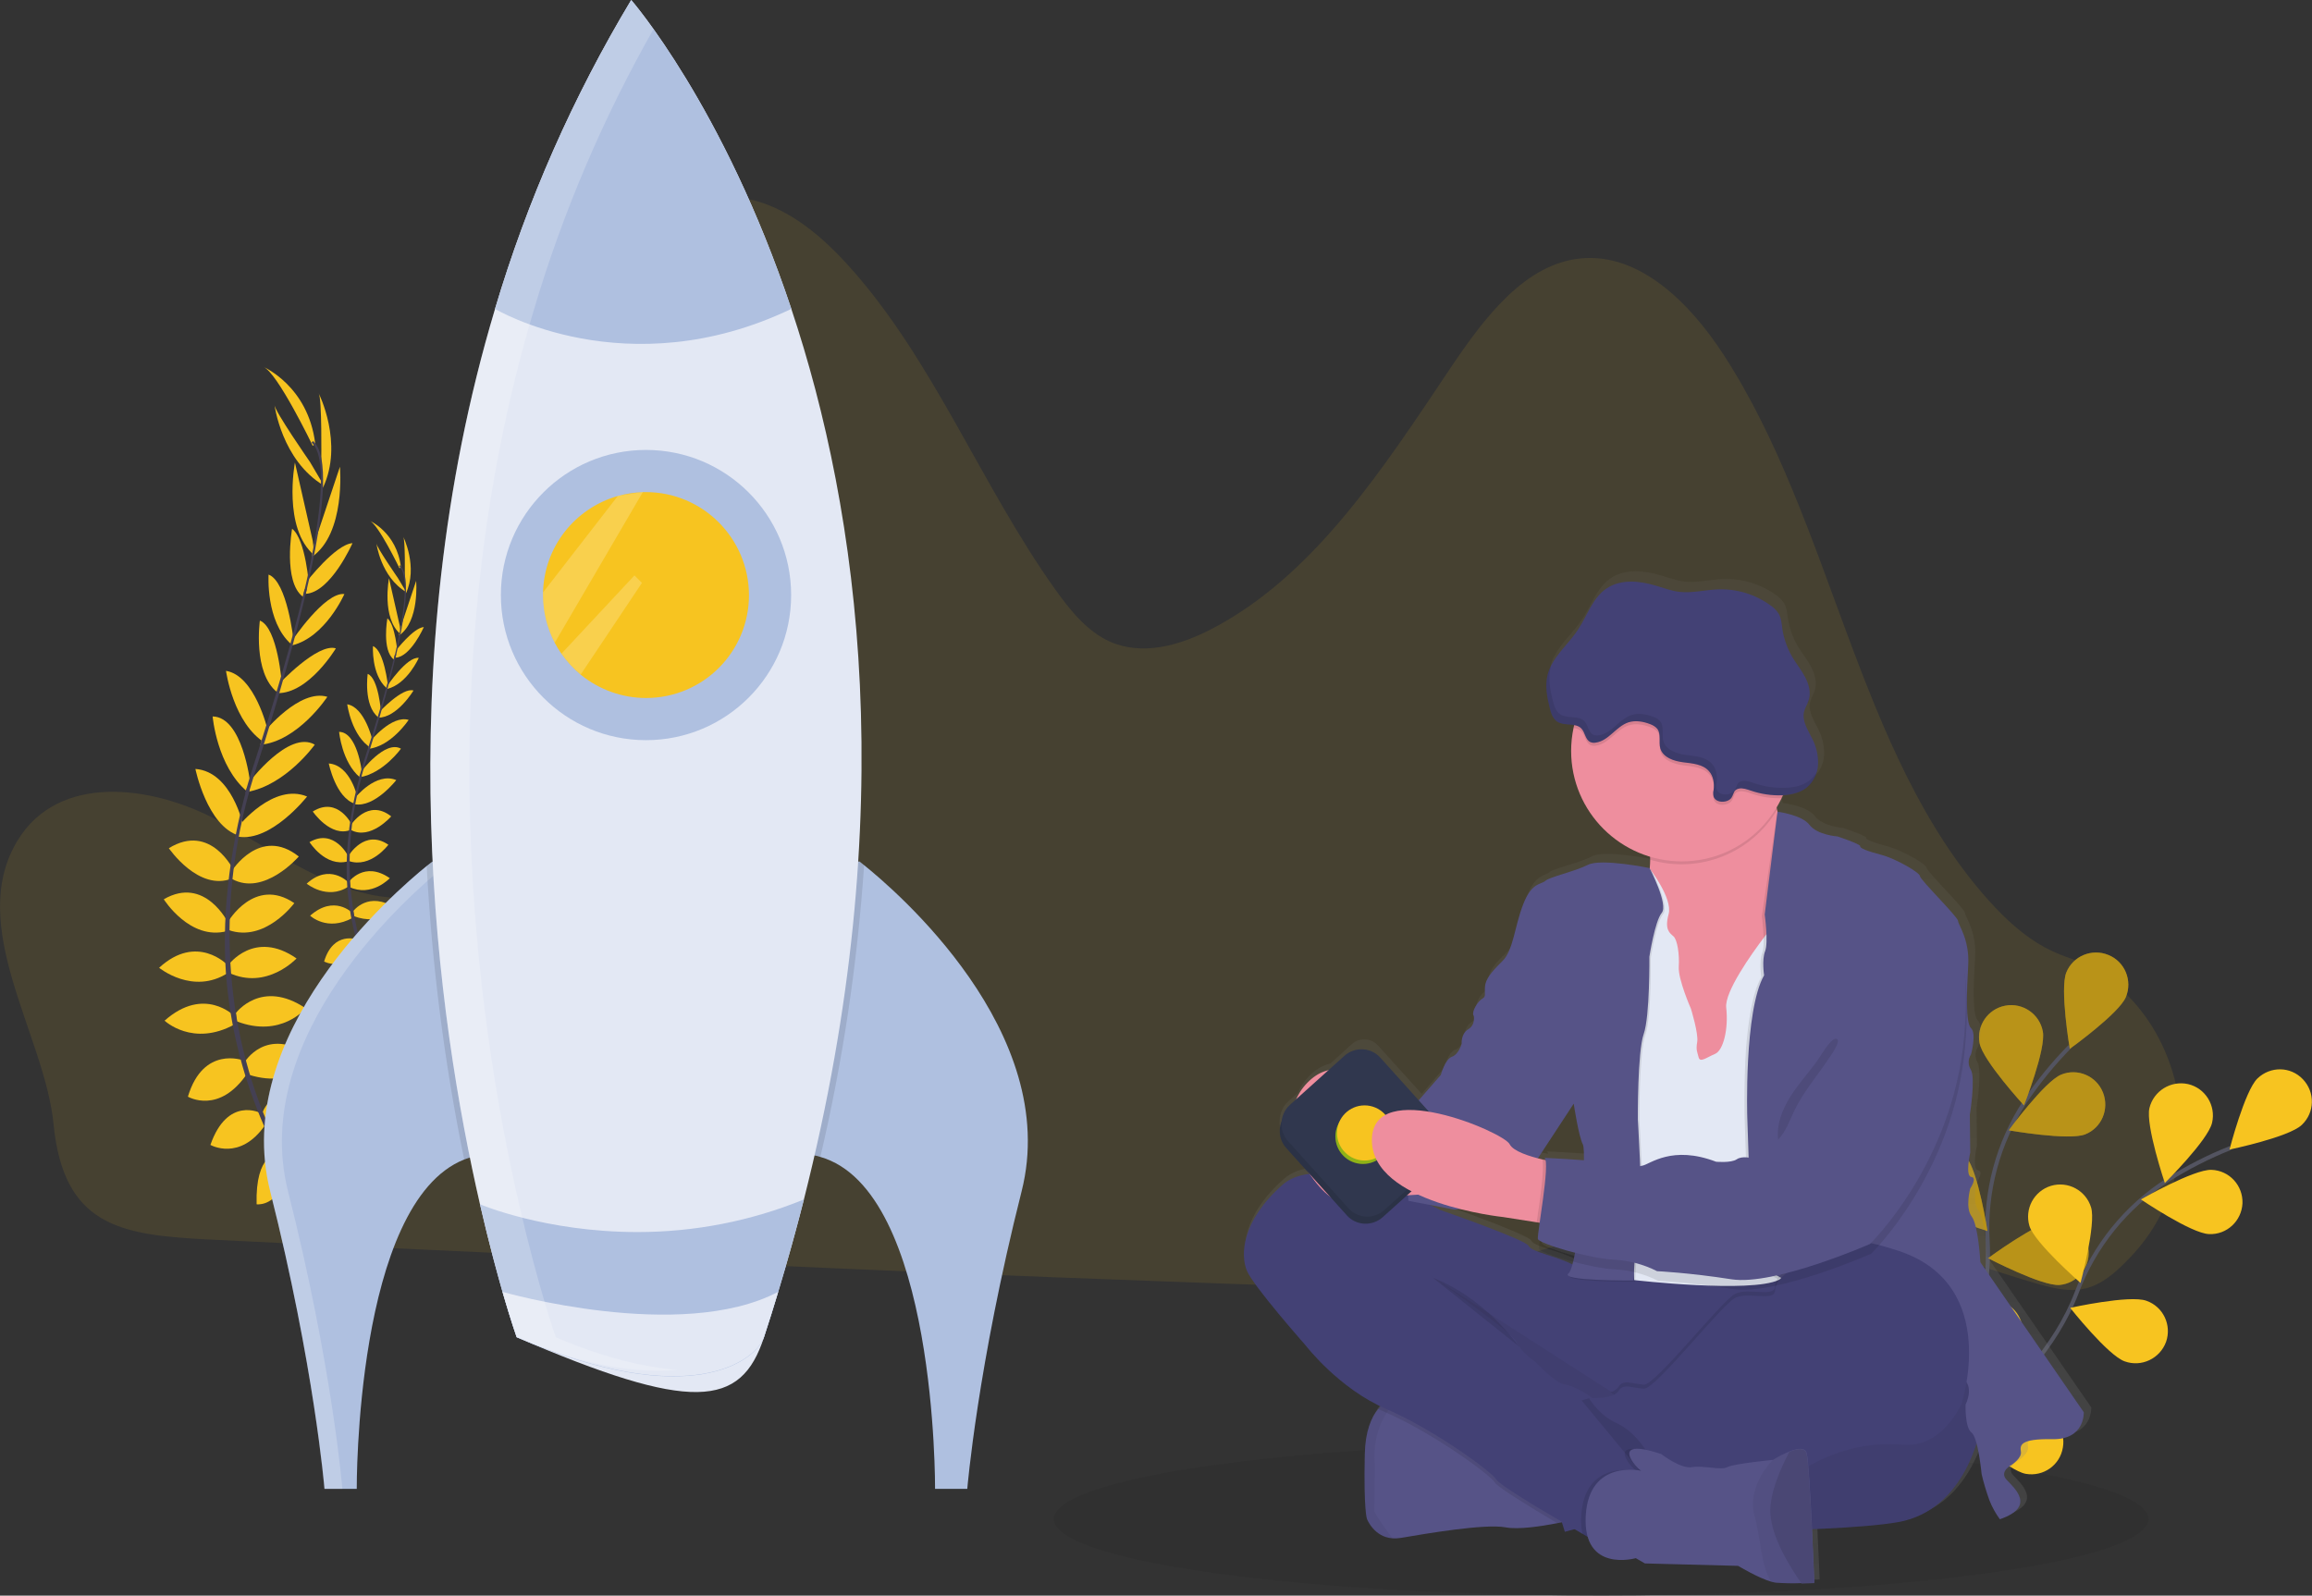 <?xml version="1.0" encoding="utf-8"?>
<!-- Generator: Adobe Illustrator 26.5.0, SVG Export Plug-In . SVG Version: 6.00 Build 0)  -->
<svg version="1.1" id="b759170a-51c3-4e2f-999d-77dec9fd6d11"
	 xmlns="http://www.w3.org/2000/svg" xmlns:xlink="http://www.w3.org/1999/xlink" x="0px" y="0px" viewBox="0 0 1140.6 787.3"
	 style="enable-background:new 0 0 1140.6 787.3;" xml:space="preserve">
<rect x="0" y="0" width="1140.6" height="787.3" fill="#333333" stroke="none"/>
<style type="text/css">
	.st0{opacity:0.1;fill:#F7C420;enable-background:new    ;}
	.st1{fill:#303030;}
	.st2{fill:#F7C420;}
	.st3{fill:#444053;}
	.st4{fill:#AFC0E0;}
	.st5{opacity:0.2;fill:#FFFFFF;enable-background:new    ;}
	.st6{opacity:0.1;enable-background:new    ;}
	.st7{fill:#E3E8F4;}
	.st8{fill:none;stroke:#535461;stroke-width:2;stroke-miterlimit:10;}
	.st9{opacity:0.25;enable-background:new    ;}
	.st10{fill:url(#SVGID_1_);}
	.st11{fill:#434175;}
	.st12{opacity:5.000000e-02;enable-background:new    ;}
	.st13{fill:#565387;}
	.st14{fill:#EE8E9E;}
	.st15{fill:#30374E;}
	.st16{fill:#9FC519;}
	.st17{opacity:0.1;}
</style>
<path class="st0" d="M8.8,414.5c20.2-32.9,65.7-27.2,98.1-10s64.6,42.9,100.2,37.9c30-4.2,54.6-30.3,67.9-60.5s17.2-64.2,20.9-97.5
	c4.7-41.9,9.4-83.8,14.1-125.7c1.7-15.3,3.8-31.5,12.4-43.6c11.4-16,32.3-20.9,50.1-16.1s33.1,17.7,46.1,32.1
	c41.7,46.1,65.4,108.4,101.9,159.6c7.4,10.4,15.8,20.8,26.9,25.8c16,7.2,34.4,2.1,50-6c51-26.3,85.3-79.9,118.9-130
	c16.4-24.3,36.3-50.4,63.6-53c28.7-2.8,53.6,21.6,70.4,47.5c54.1,83.2,65.7,196.9,131,269.5c8.1,9,17.1,17.3,27.4,22.9
	c3.4,1.8,6.9,3.4,10.6,4.7c57,19.7,76,98.9,33.8,145.9c-0.9,1-1.8,2-2.8,3c-6.3,6.6-13.3,12.9-21.8,14.8c-7.9,1.8-16-0.3-23.8-2.5
	c-49.9-14.5-99.1-36.8-150.7-35.7c-50.2,1-97.7,24.2-147.3,32.5c-33.3,5.6-67.3,4.5-101,3.3c-112.3-4-224.6-8.7-336.9-14.1
	c-55.7-2.6-111.5-5-167.2-7.8c-42.9-2.2-70.3-7.1-75.2-57C22.1,510.7-17.1,456.7,8.8,414.5z"/>
<ellipse class="st1" cx="789.9" cy="749.5" rx="270" ry="37.7"/>
<path class="st2" d="M148.7,586.8c0,0,13.2-3,21.9,5.9c0,0-5.6,5-18.6-0.5L148.7,586.8z"/>
<path class="st2" d="M147.3,586.6c0,0-7.8,11.1-2.9,22.5c0,0,6.8-3.2,6.6-17.5L147.3,586.6z"/>
<path class="st2" d="M138.5,569.9c0,0,4.7-10.2,27,2.1c0,0-2.4,6.8-11.9,6.9S141.3,574.9,138.5,569.9z"/>
<path class="st2" d="M137.1,569.3c0,0-11.2-0.5-10.5,24.9c0,0,7.1,1,11.6-7.4S140.2,574.2,137.1,569.3z"/>
<path class="st2" d="M129.3,549.5c0,0,5-17.7,28.5-6.9c0,0-4.1,16.2-25.8,12.6L129.3,549.5z"/>
<path class="st2" d="M120.6,524.2c0,0,10.6-18.2,32.5-3.4c0,0-6.2,16.9-30.3,9.5L120.6,524.2z"/>
<path class="st2" d="M116.4,499.8c0,0,12.6-17,34.4-2.3c0,0-12.1,14.9-34.1,6.4L116.4,499.8z"/>
<path class="st2" d="M112.7,476.1c0,0,12.8-17.7,33.6-3.2c0,0-14.7,15.8-33.3,7.1L112.7,476.1z"/>
<path class="st2" d="M112.5,454.8c0,0,13.1-22.5,32.7-9.2c0,0-14.4,19.6-32.4,13.3L112.5,454.8z"/>
<path class="st2" d="M114.3,429.8c0,0,14-22.4,33.1-7.2c0,0-17.1,19.8-32.9,11.1L114.3,429.8z"/>
<path class="st2" d="M117.9,407.4c0,0,17-21.3,33.6-14.4c0,0-17.7,22.6-34,19.8L117.9,407.4z"/>
<path class="st2" d="M122.9,386c0,0,19.5-26,32.4-18.6c0,0-14.3,20.1-33.6,23.4L122.9,386z"/>
<path class="st2" d="M130.5,361c0,0,17.2-21.3,31-17.2c0,0-14.4,21.9-33.1,23.7L130.5,361z"/>
<path class="st2" d="M137.4,337.7c0,0,19.2-20.6,28.3-17.8c0,0-13.4,22.4-28.9,22.1L137.4,337.7z"/>
<path class="st2" d="M144.1,316.1c0,0,16.1-24.1,25.8-23c0,0-9.3,21.2-25.7,25.3L144.1,316.1z"/>
<path class="st2" d="M151.1,287.2c0,0,14.4-18.7,22.8-19.2c0,0-10.7,24.3-23.1,25L151.1,287.2z"/>
<path class="st2" d="M155.1,268l12.6-37.7c0,0,3,33.1-14,44.6L155.1,268z"/>
<path class="st2" d="M158.5,227.2c0,0,0.4-30.8-1.3-33.2c0,0,12.5,24.7,2.1,46.7L158.5,227.2z"/>
<path class="st2" d="M128.6,549.2c0,0-16.3-8.6-24.8,15.7c0,0,14.5,8.3,27-9.8L128.6,549.2z"/>
<path class="st2" d="M120,523.2c0,0-19.7-7.5-27.3,17.9c0,0,15.5,9.2,29.5-11.8L120,523.2z"/>
<path class="st2" d="M115.6,501.3c0,0-14.8-15.1-34.4,2.3c0,0,13.9,13.2,34.6,1.8L115.6,501.3z"/>
<path class="st2" d="M112.2,476.1c0,0-15-15.8-33.7,1.4c0,0,16.7,13.7,34,2.5L112.2,476.1z"/>
<path class="st2" d="M112.6,455.4c0,0-11.4-23.5-31.8-11.7c0,0,12.9,20.6,31.2,15.7L112.6,455.4z"/>
<path class="st2" d="M115.4,429.6c0,0-11.3-23.9-32.1-11.1c0,0,14.7,21.6,31.3,14.9L115.4,429.6z"/>
<path class="st2" d="M120,407.3c0,0-5.6-26.6-23.6-27.9c0,0,5.7,28.1,21.5,32.9L120,407.3z"/>
<path class="st2" d="M123.4,386c0,0-3.7-32.3-18.5-32.5c0,0,2.1,24.6,17.1,37.1L123.4,386z"/>
<path class="st2" d="M132,360c0,0-6.2-26.7-20.5-29c0,0,3.5,26,19.5,35.7L132,360z"/>
<path class="st2" d="M139.1,337.8c0,0-2-28.1-10.9-31.6c0,0-3.6,25.8,8.6,35.4L139.1,337.8z"/>
<path class="st2" d="M144.8,315.8c0,0-3.1-28.9-12.3-32.3c0,0-1.5,23.1,11.1,34.3L144.8,315.8z"/>
<path class="st2" d="M152.5,289.5c0,0-1.6-23.5-8.4-28.6c0,0-4.6,26.2,5.4,33.6L152.5,289.5z"/>
<path class="st2" d="M154.3,266.9l-8.8-38.7c0,0-6.2,32.6,9.6,45.8L154.3,266.9z"/>
<path class="st2" d="M152.9,227.9c0,0-17.6-25.3-17.5-28.2c0,0,3.5,27.5,24.4,39.9L152.9,227.9z"/>
<path class="st2" d="M154.3,220c0,0-17.5-36.4-24.4-39c0,0,22.1,9.4,25.6,37.8L154.3,220z"/>
<path class="st3" d="M150.8,293.2l-1-0.2c9.9-42,11.2-68.5,3.9-74.6l0.7-0.8C162.1,224.1,160.9,250.2,150.8,293.2z"/>
<path class="st3" d="M122.5,391.9l-1.6-0.4c1.1-3.9,2.3-7.8,3.5-11.7c11-33.7,20.1-65,25.8-88.9l1.3-0.8
	c-5.6,24-14.5,56.4-25.5,90.2C124.8,384.2,123.6,388.1,122.5,391.9z"/>
<path class="st3" d="M169.6,616.3c-0.2-0.2-22.2-21.9-39.1-60.2c-9.9-22.5-16.2-46.3-18.6-70.8c-3-30.5,1.1-65.1,10-96.9l1.3,1.3
	c-20,71.3-6.2,130.3,9.2,165.4c16.7,38,38.5,59.5,38.7,59.7L169.6,616.3z"/>
<path class="st2" d="M193.8,502.1c0,0,8-1.8,13.2,3.5c0,0-3.4,3-11.3-0.3L193.8,502.1z"/>
<path class="st2" d="M192.9,502c0,0-4.7,6.7-1.7,13.6c0,0,4.1-2,4-10.6L192.9,502z"/>
<path class="st2" d="M187.6,491.9c0,0,2.8-6.1,16.3,1.3c0,0-1.4,4.1-7.2,4.2S189.3,494.9,187.6,491.9z"/>
<path class="st2" d="M186.8,491.5c0,0-6.8-0.3-6.4,15.1c0,0,4.3,0.6,7-4.5S188.6,494.5,186.8,491.5z"/>
<path class="st2" d="M182,479.6c0,0,3.1-10.7,17.2-4.2c0,0-2.5,9.8-15.6,7.6L182,479.6z"/>
<path class="st2" d="M176.8,464.3c0,0,6.4-11,19.6-2.1c0,0-3.8,10.2-18.3,5.8L176.8,464.3z"/>
<path class="st2" d="M174.3,449.5c0,0,7.6-10.2,20.8-1.4c0,0-7.3,9-20.6,3.9L174.3,449.5z"/>
<path class="st2" d="M172,435.2c0,0,7.7-10.7,20.3-1.9c0,0-8.9,9.6-20.1,4.3L172,435.2z"/>
<path class="st2" d="M171.9,422.3c0,0,8-13.6,19.7-5.5c0,0-8.7,11.8-19.6,8L171.9,422.3z"/>
<path class="st2" d="M173,407.2c0,0,8.5-13.5,20-4.4c0,0-10.3,11.9-19.9,6.7L173,407.2z"/>
<path class="st2" d="M175.2,393.6c0,0,10.3-12.9,20.3-8.7c0,0-10.7,13.7-20.5,11.9L175.2,393.6z"/>
<path class="st2" d="M178.2,380.7c0,0,11.8-15.7,19.6-11.3c0,0-8.6,12.1-20.3,14.1L178.2,380.7z"/>
<path class="st2" d="M182.8,365.6c0,0,10.4-12.9,18.8-10.4c0,0-8.7,13.2-20,14.3L182.8,365.6z"/>
<path class="st2" d="M186.9,351.5c0,0,11.6-12.5,17.1-10.8c0,0-8.1,13.5-17.5,13.4L186.9,351.5z"/>
<path class="st2" d="M191,338.5c0,0,9.7-14.6,15.6-13.9c0,0-5.6,12.8-15.5,15.3L191,338.5z"/>
<path class="st2" d="M195.3,321c0,0,8.7-11.3,13.8-11.6c0,0-6.5,14.7-13.9,15.1L195.3,321z"/>
<path class="st2" d="M197.7,309.4l7.6-22.8c0,0,1.8,20-8.5,27L197.7,309.4z"/>
<path class="st2" d="M199.7,284.7c0,0,0.3-18.6-0.8-20c0,0,7.5,15,1.3,28.2L199.7,284.7z"/>
<path class="st2" d="M181.7,479.4c0,0-9.8-5.2-15,9.5c0,0,8.8,5,16.3-5.9L181.7,479.4z"/>
<path class="st2" d="M176.4,463.6c0,0-11.9-4.5-16.5,10.8c0,0,9.4,5.5,17.8-7.1L176.4,463.6z"/>
<path class="st2" d="M173.8,450.4c0,0-8.9-9.1-20.8,1.4c0,0,8.4,8,20.9,1.1L173.8,450.4z"/>
<path class="st2" d="M171.7,435.2c0,0-9.1-9.5-20.4,0.8c0,0,10.1,8.3,20.5,1.5L171.7,435.2z"/>
<path class="st2" d="M171.9,422.6c0,0-6.9-14.2-19.2-7.1c0,0,7.8,12.5,18.9,9.5L171.9,422.6z"/>
<path class="st2" d="M173.7,407.1c0,0-6.9-14.5-19.4-6.7c0,0,8.9,13.1,18.9,9L173.7,407.1z"/>
<path class="st2" d="M176.4,393.6c0,0-3.4-16.1-14.2-16.9c0,0,3.4,17,13,19.9L176.4,393.6z"/>
<path class="st2" d="M178.5,380.7c0,0-2.2-19.5-11.2-19.6c0,0,1.3,14.9,10.3,22.5L178.5,380.7z"/>
<path class="st2" d="M183.7,365c0,0-3.8-16.1-12.4-17.5c0,0,2.1,15.7,11.8,21.6L183.7,365z"/>
<path class="st2" d="M188,351.6c0,0-1.2-17-6.6-19.1c0,0-2.2,15.6,5.2,21.4L188,351.6z"/>
<path class="st2" d="M191.4,338.3c0,0-1.9-17.4-7.4-19.5c0,0-0.9,14,6.7,20.7L191.4,338.3z"/>
<path class="st2" d="M196.1,322.4c0,0-1-14.2-5-17.3c0,0-2.8,15.8,3.2,20.3L196.1,322.4z"/>
<path class="st2" d="M197.2,308.7l-5.3-23.4c0,0-3.8,19.7,5.8,27.7L197.2,308.7z"/>
<path class="st2" d="M196.3,285.2c0,0-10.6-15.3-10.6-17.1c0,0,2.1,16.6,14.8,24.1L196.3,285.2z"/>
<path class="st2" d="M197.1,280.4c0,0-10.6-22-14.8-23.5c0,0,13.4,5.7,15.5,22.9L197.1,280.4z"/>
<path class="st3" d="M195.1,324.6l-0.6-0.1c6-25.4,6.8-41.4,2.4-45.1l0.4-0.5C201.9,282.8,201.2,298.6,195.1,324.6z"/>
<path class="st3" d="M178,384.3L177,384c0.7-2.3,1.4-4.7,2.1-7c6.6-20.4,12.2-39.3,15.6-53.8l0.8-0.5c-3.4,14.5-8.8,34.1-15.4,54.5
	C179.3,379.6,178.6,382,178,384.3z"/>
<path class="st3" d="M206.4,520c-0.1-0.1-13.4-13.2-23.6-36.4c-6-13.6-9.8-28-11.2-42.8c-1.8-18.5,0.7-39.4,6.1-58.6l0.8,0.8
	c-12.1,43.1-3.7,78.8,5.6,100c10.1,23,23.3,35.9,23.4,36.1L206.4,520z"/>
<path class="st4" d="M236.5,570c-2.6,0.5-5.1,1.2-7.5,2.1c-53.9,21.5-53,162.5-53,162.5h-15.9c0,0-5-60.5-26.8-146.8
	c-19.6-77.7,60.9-147.3,77.2-160.5c1.8-1.5,2.9-2.2,2.9-2.2C294.5,454.9,236.5,570,236.5,570z"/>
<path class="st5" d="M219.3,427.5c-1.9-0.9-3.8-1.7-5.9-2.4c0,0-1,0.8-2.9,2.2c-16.4,13.2-96.9,82.8-77.2,160.5
	c21.8,86.3,26.7,146.8,26.7,146.8h8.9c0,0-4.9-60.5-26.8-146.8C122.7,510.5,202.4,441.1,219.3,427.5z"/>
<path class="st4" d="M504,587.8c-21.8,86.3-26.8,146.8-26.8,146.8h-15.9c0,0,1-147.4-56.7-163.8c-1.3-0.4-2.5-0.7-3.8-0.9
	c0,0-58-115.1,23.1-144.9c0,0,0.8,0.6,2.3,1.8C441.3,438.9,523.9,509.2,504,587.8z"/>
<path class="st6" d="M236.5,570c-2.6,0.5-5.1,1.2-7.5,2.1c-9.8-47.7-15.9-96.1-18.5-144.8c1.8-1.5,2.9-2.2,2.9-2.2
	C294.5,454.9,236.5,570,236.5,570z"/>
<path class="st6" d="M426.3,426.9c-3.3,48.5-10.5,96.7-21.6,144c-1.3-0.4-2.5-0.7-3.8-0.9c0,0-58-115.1,23.1-144.9
	C424,425.1,424.8,425.7,426.3,426.9z"/>
<path class="st7" d="M396.6,591.8c-5.6,22.1-12.2,44.8-19.7,68c-11.3,34.9-35.7,37.2-122,0c0,0-8.6-24.3-18.1-65.6
	c-20.9-90.8-45.9-263.9,7.4-441.7C260.1,99,282.7,47.8,311.4,0c0,0,45.6,52.3,79,152.4S445.1,400.5,396.6,591.8z"/>
<circle class="st4" cx="318.7" cy="293.6" r="71.6"/>
<path class="st2" d="M369.5,293.6c0,28.1-22.7,50.8-50.8,50.8c-11.7,0-23.1-4.1-32.2-11.5c-3.6-3-6.8-6.5-9.5-10.3
	c-1.2-1.7-2.3-3.5-3.3-5.4c-3.8-7.3-5.8-15.4-5.8-23.6c0-0.4,0-0.8,0-1.2c0.5-22.3,15.5-41.6,37-47.7c4-1.1,8.1-1.7,12.2-1.9h1.5
	C346.7,242.8,369.4,265.6,369.5,293.6C369.5,293.6,369.5,293.6,369.5,293.6z"/>
<path class="st4" d="M390.4,152.4c-81.3,38.9-146.2,0-146.2,0C260.1,99,282.7,47.8,311.4,0C311.4,0,357,52.3,390.4,152.4z"/>
<path class="st4" d="M396.6,591.8c-3.8,15-8,30.2-12.7,45.7c-2.2,7.4-4.5,14.8-7,22.3c-3.7,11.2-35.7,37.2-122,0c0,0-2.8-7.9-7-22.3
	c-3.1-10.9-7-25.5-11.1-43.3c0,0,32.1,13.7,77.7,13.7C342.6,607.9,370.5,602.5,396.6,591.8z"/>
<path class="st7" d="M383.9,637.4c-2.2,7.4-4.5,14.8-7,22.3c-3.7,11.2-35.7,37.2-122,0c0,0-2.8-7.9-7-22.3
	C247.9,637.4,335.8,662.7,383.9,637.4z"/>
<path class="st5" d="M304.9,244.6l-0.1,0.1l-36.9,47.6c0,0.4,0,0.8,0,1.2c0,8.2,2,16.3,5.8,23.6l43.5-74.4L304.9,244.6z"/>
<path class="st5" d="M316.7,287.6l-30.2,45.2c-3.6-3-6.8-6.5-9.5-10.3l36-38.6L316.7,287.6z"/>
<path class="st5" d="M274.2,659.8c0,0-8.6-24.3-18.1-65.6c-20.9-90.8-45.9-263.9,7.4-441.7c14.3-48.1,34.1-94.4,58.9-138.1
	c-6.8-9.5-11-14.3-11-14.3c-28.7,47.8-51.3,99-67.2,152.4c-53.3,177.8-28.3,350.9-7.4,441.7c9.5,41.3,18.1,65.6,18.1,65.6
	c34.1,14.7,60.3,17.8,79.5,16.1C317.9,674.6,298,670,274.2,659.8z"/>
<path class="st8" d="M937,728.9c0,0,46.7-58.2,43.6-116.4c-1.5-24.4,5.1-48.7,18.5-69.1c6.5-9.7,13.9-18.7,22-27"/>
<path class="st2" d="M1019.4,479.8c-3.3,8.1,1.7,37.7,1.7,37.7s24.4-17.5,27.7-25.6c3.3-8.1-0.5-17.4-8.6-20.7
	C1032,467.8,1022.7,471.7,1019.4,479.8L1019.4,479.8L1019.4,479.8z"/>
<path class="st2" d="M976.6,514.7c1.6,8.6,21.9,30.7,21.9,30.7s11-27.9,9.3-36.5c-1.6-8.6-9.9-14.3-18.5-12.7
	C980.7,497.8,975,506.1,976.6,514.7L976.6,514.7z"/>
<path class="st2" d="M946.1,591.9c5.7,6.6,34.4,15.5,34.4,15.5s-4.6-29.6-10.4-36.3c-5.9-6.5-15.9-7-22.4-1.1
	C941.4,575.7,940.7,585.4,946.1,591.9L946.1,591.9z"/>
<path class="st2" d="M936.1,655.6c4.5,7.5,31.3,21.1,31.3,21.1s0.4-30-4.1-37.5c-4.5-7.5-14.3-9.9-21.8-5.4S931.6,648.1,936.1,655.6
	z"/>
<path class="st2" d="M1028.7,559.7c-8.1,3.2-37.7-2-37.7-2s17.7-24.2,25.9-27.5c8.1-3.3,17.4,0.7,20.6,8.9
	S1036.8,556.5,1028.7,559.7L1028.7,559.7z"/>
<path class="st2" d="M1016.1,634c-8.7,0.7-35.3-13.2-35.3-13.2s24.1-17.8,32.9-18.5c8.8-0.5,16.3,6.2,16.7,15
	C1030.9,625.8,1024.6,633.2,1016.1,634z"/>
<path class="st2" d="M994,704.5c-8.5,2.1-37-7.1-37-7.1s20.8-21.6,29.3-23.7c8.5-2.1,17.1,3,19.3,11.5
	C1007.6,693.7,1002.5,702.3,994,704.5z"/>
<path class="st9" d="M1019.4,479.8c-3.3,8.1,1.7,37.7,1.7,37.7s24.4-17.5,27.7-25.6c3.3-8.1-0.5-17.4-8.6-20.7
	C1032,467.8,1022.7,471.7,1019.4,479.8L1019.4,479.8L1019.4,479.8z"/>
<path class="st9" d="M976.6,514.7c1.6,8.6,21.9,30.7,21.9,30.7s11-27.9,9.3-36.5c-1.6-8.6-9.9-14.3-18.5-12.7
	C980.7,497.8,975,506.1,976.6,514.7L976.6,514.7z"/>
<path class="st9" d="M946.1,591.9c5.7,6.6,34.4,15.5,34.4,15.5s-4.6-29.6-10.4-36.3c-5.9-6.5-15.9-7-22.4-1.1
	C941.4,575.7,940.7,585.4,946.1,591.9L946.1,591.9z"/>
<path class="st9" d="M936.1,655.6c4.5,7.5,31.3,21.1,31.3,21.1s0.4-30-4.1-37.5c-4.5-7.5-14.3-9.9-21.8-5.4S931.6,648.1,936.1,655.6
	z"/>
<path class="st9" d="M1028.7,559.7c-8.1,3.2-37.7-2-37.7-2s17.7-24.2,25.9-27.5c8.1-3.3,17.4,0.7,20.6,8.9
	S1036.8,556.5,1028.7,559.7L1028.7,559.7z"/>
<path class="st9" d="M1016.1,634c-8.7,0.7-35.3-13.2-35.3-13.2s24.1-17.8,32.9-18.5c8.8-0.5,16.3,6.2,16.7,15
	C1030.9,625.8,1024.6,633.2,1016.1,634z"/>
<path class="st9" d="M994,704.5c-8.5,2.1-37-7.1-37-7.1s20.8-21.6,29.3-23.7c8.5-2.1,17.1,3,19.3,11.5
	C1007.6,693.7,1002.5,702.3,994,704.5z"/>
<path class="st8" d="M937.4,726.5c0,0,66.3-34.2,87.1-88.7c8.6-22.9,24.3-42.4,44.9-55.6c9.8-6.2,20.2-11.5,31-15.8"/>
<path class="st2" d="M1113.7,532.1c-6.3,6.1-13.8,35.1-13.8,35.1s29.4-6.1,35.7-12.2c6.4-6.1,6.6-16.1,0.5-22.5
	S1120.1,526,1113.7,532.1L1113.7,532.1L1113.7,532.1z"/>
<path class="st2" d="M1060.4,546.7c-2,8.5,7.6,37,7.6,37s21.3-21.1,23.3-29.7c2-8.5-3.3-17.1-11.8-19.1
	C1071,533,1062.5,538.2,1060.4,546.7L1060.4,546.7z"/>
<path class="st2" d="M1001.2,604.9c2.6,8.4,25.2,28.1,25.2,28.1s7.8-29,5.2-37.3c-2.6-8.4-11.4-13.1-19.8-10.6
	C1003.4,587.7,998.7,596.5,1001.2,604.9L1001.2,604.9z"/>
<path class="st2" d="M966.3,659.1c1.1,8.7,20.1,31.9,20.1,31.9s12.6-27.2,11.4-35.9c-1.1-8.7-9.1-14.9-17.8-13.8
	S965.2,650.4,966.3,659.1L966.3,659.1z"/>
<path class="st2" d="M1089.8,608.9c-8.8-0.3-33.6-17.1-33.6-17.1s26-14.9,34.8-14.6c8.8,0.3,15.6,7.7,15.3,16.5
	C1105.9,602.4,1098.6,609.3,1089.8,608.9L1089.8,608.9z"/>
<path class="st2" d="M1048.2,671.7c-8.3-2.9-26.9-26.4-26.9-26.4s29.3-6.5,37.6-3.5c8.3,2.9,12.6,12,9.7,20.3
	C1065.6,670.3,1056.5,674.7,1048.2,671.7L1048.2,671.7z"/>
<path class="st2" d="M999.4,727.2c-8.6-1.5-31-21.5-31-21.5s27.8-11.3,36.4-9.8c8.6,1.5,14.4,9.7,12.9,18.3
	C1016.3,722.9,1008.1,728.7,999.4,727.2L999.4,727.2L999.4,727.2z"/>
<linearGradient id="SVGID_1_" gradientUnits="userSpaceOnUse" x1="852.391" y1="-48.037" x2="852.391" y2="449.547" gradientTransform="matrix(1 0 0 -1 -29.72 731.53)">
	<stop  offset="0" style="stop-color:#808080;stop-opacity:0.25"/>
	<stop  offset="0.54" style="stop-color:#808080;stop-opacity:0.12"/>
	<stop  offset="1" style="stop-color:#808080;stop-opacity:0.1"/>
</linearGradient>
<path class="st10" d="M1031.7,694.4l-51.4-74.5c0,0-1-18.5-4.3-22.8s-0.7-13.9-0.7-13.9s3.6-5.3,0.5-5.8s-0.5-12.2-0.5-12.2
	l-0.2-18.7c0,0,2.9-18,0.5-22.3c-1.4-2.4-1.3-5.4,0.2-7.7c0,0,2.9-10.3,0-12.9s-2.2-18.7-1.4-31.4s-5-19.9-5-21.8s-19-20.6-19-22.3
	s-12-8.6-19.2-10.5s-10.8-3.4-10.6-4.3s-11.3-4.8-11.3-4.8s-10.1-0.7-13.9-5.8s-15.6-6.5-15.9-6.5c-0.1-0.3-0.2-0.7-0.2-1
	s-0.2-0.7-0.2-1.1c0.9-1.5,1.8-3.1,2.5-4.7c0.2-0.5,0.5-1,0.7-1.5c4.2-0.2,8.5-1.1,11.8-3.7c3.4-2.9,5.5-7,5.8-11.5
	c0.2-4.4-0.8-8.8-2.8-12.8c-2.1-4.3-5.2-8.8-4.1-13.5c0.5-2,1.7-3.8,2.3-5.8c1.2-3.8,0.1-7.9-1.7-11.4s-4.3-6.5-6.4-9.9
	c-2.6-4.3-4.3-9-5.1-14c-0.4-2.6-0.6-5.3-1.9-7.6c-1.1-1.7-2.5-3.1-4.2-4.2c-7.5-5.4-16.6-8.1-25.8-7.8c-6.5,0.2-13.1,2-19.5,1.2
	c-3.9-0.5-7.6-1.9-11.4-3c-8.1-2.4-17.3-3.4-24.4,1.2s-9.8,13.7-14.6,20.8c-4.2,6.3-10.4,11.5-13.6,18.2c0-0.1,0.1-0.2,0.1-0.4
	c-0.8,1.5-1.4,3.2-1.8,4.8c-1.2,5.2-0.2,10.7,1.1,15.9c0.7,2.7,1.5,5.6,3.9,7.1s5.6,1.2,8.4,1.6c-0.1,0.5-0.2,0.9-0.3,1.4
	c-5.9,28,10.7,55.9,38.1,64c0,0.5,0,1,0,1.5c0,1.4-0.1,2.8-0.2,4.1l0,0c0,0-24.2-5-30.6-1.6s-19.2,6-21.1,7.9s-6.7,0.5-11,11.8
	s-4.8,22.8-10.3,28s-8.4,8.9-8.6,12.7s0.7,4.8-1.5,6s-5.3,6.2-4.3,8.2c0,0,1.2,4.8-2.6,7.2s-3.4,7.2-3.4,7.2s-1.4,5.3-4.8,6.5
	s-5.5,9.1-5.5,9.1l-10.9,12.6l-21.6-23.9c-3.4-3.7-9.1-4-12.8-0.7l-10.6,9.6c-4.1,1-7.8,3.2-10.6,6.3c-2.3,2.4-4.2,5.1-5.5,8.2
	l-5.8,5.2c-3.7,4.6-4.3,11-1.5,16.3l13.8,15.3l0.1,0.1c-5.2,0.7-9.8,2.3-13.4,5.5c-20.7,18.2-20.9,35-17.8,42.7s29.3,37.2,29.3,37.2
	s15.2,19.8,37.2,30.3l0,0l-0.2,0.2c-0.4,0.5-0.9,1-1.3,1.5l-0.4,0.5l-0.3,0.5l-0.4,0.6c-0.1,0.2-0.2,0.3-0.3,0.5s-0.3,0.5-0.4,0.7
	l-0.3,0.5c-0.2,0.3-0.3,0.6-0.5,0.9l-0.2,0.3c-0.2,0.4-0.4,0.8-0.6,1.3c-0.1,0.2-0.1,0.3-0.2,0.5c-0.1,0.3-0.2,0.6-0.4,1
	s-0.2,0.4-0.2,0.6s-0.2,0.6-0.3,0.9s-0.1,0.5-0.2,0.7s-0.2,0.7-0.3,1.1s-0.1,0.4-0.2,0.7c-0.1,0.5-0.3,1.1-0.4,1.7
	c0,0.2-0.1,0.5-0.1,0.7c-0.1,0.4-0.1,0.8-0.2,1.2c0,0.3-0.1,0.6-0.1,0.9s-0.1,0.8-0.2,1.2L674,711c0,0.4-0.1,0.9-0.1,1.4
	c0,0.3,0,0.6,0,0.8c0,0.8-0.1,1.5-0.1,2.3c-0.5,28,1.2,32.1,1.2,32.1s3.4,8.9,12.8,9.6c1.4,0.1,2.8,0,4.1-0.2
	c12.5-2.2,41.8-7.2,52.1-5.3c6.2,1.2,17.7-0.5,25.9-2.1l2.2-0.4l1.5,4.8l4.8-1.3l4,2.3l2.5,1.5c4.7,16.1,24,10.6,24,10.6l4.5,2.6
	l46.4,1.2c0,0,10,6,16.4,7.9c0.8,0.2,1.5,0.4,2.3,0.5c4.3,0.3,8.6,0.4,12.9,0.2c3.5-0.1,6.3-0.2,6.3-0.2s-0.5-12.6-1.2-26.7
	c17.7-0.7,33.4-1.8,42.9-3.5c24.8-4.3,35.1-26.9,38.9-38.9c1.1,4.9,2,9.9,2.4,14.9c1,4.4,2.3,8.7,3.8,12.9c1.4,3.4,3.1,6.6,5.3,9.6
	c18.3-6.2,7.2-15.6,3.4-19.7s2.7-7.4,2.7-7.4s5-3.3,4.6-6.5s-0.7-6.5,15.6-6.2S1031.7,694.4,1031.7,694.4z M778,541.4
	c0.2,1.4,2.5,16.1,4.5,20c0.4,0.8,0.6,3.7,0.5,7.9c-9.7-0.8-19.8-1.2-19.8-1.2c0.3,0.4,0.5,0.8,0.5,1.2l-1.5-0.3l-2.2-0.5L778,541.4
	L778,541.4z M742.7,597.6l16.8,2.7l1.4,0.2c-0.5,2.6-0.8,5.3-0.9,7.9c0,0.2,0.4,0.5,0.9,0.9c-0.2,1.3-0.3,2.7-0.3,4
	c0.3,1.3,8.1,4.2,17.1,6.6c-0.1,0.5-0.2,0.9-0.4,1.4l0,0c-7.9-4.2-20.4-6.1-21.9-9.2s-44-18-44-18s-1.5-0.8-4.2-2.1l11.2,2.1
	l3.1-0.3C728.5,595.4,735.5,596.7,742.7,597.6L742.7,597.6z"/>
<path class="st11" d="M977,704.8c0,0-6.7,40.2-40.5,46.2s-146.7,4.8-146.7,4.8s-64.5-9.3-87.8-63.8s-38.3-76.2-18.3-77.1
	s127.8,36.4,134,36.9S982.9,568.8,977,704.8z"/>
<path class="st12" d="M977,704.8c0,0-6.7,40.2-40.5,46.2s-146.7,4.8-146.7,4.8s-64.5-9.3-87.8-63.8s-38.3-76.2-18.3-77.1
	s127.8,36.4,134,36.9S982.9,568.8,977,704.8z"/>
<path class="st13" d="M674.4,749.5c0,0,3.4,8.9,12.6,9.5c1.4,0.1,2.7,0,4.1-0.2c12.4-2.1,41.4-7.1,51.7-5.2
	c6.2,1.2,17.5-0.5,25.7-2.1c5.4-1,9.3-2,9.3-2s-9.5-31.7-10.7-32.6s-42.8-26-42.8-26l-33-2.4h-0.1c0,0-6.1,0.4-11.2,6.6
	c-3.5,4.2-6.5,11.1-6.7,22.5C672.7,745.5,674.4,749.5,674.4,749.5z"/>
<path class="st12" d="M674.4,749.5c0,0,3.4,8.9,12.6,9.5c-3.3-4.2-6.3-8.5-9-13.1l0.2-23.1c-1.5-17.3,6.6-28.4,13-34.3h-0.1
	c0,0-17.4,1.2-17.9,29S674.4,749.5,674.4,749.5z"/>
<path class="st6" d="M817.5,699.1l30.7-24l48.3-47.6c0,0-5.2-0.2-13.1-0.6c-2,1.2-7.5,5.2-7.7,10c-0.2,5.8-13.1,0.4-19.7,3.7
	s-39.3,45.1-45,44.8s-10.2-2.9-12.6,1.2c0,0.1-0.1,0.2-0.2,0.3L817.5,699.1z"/>
<path class="st6" d="M679.9,695.2c1.1,0.5,2.2,1,3.3,1.5c23.3,10,52.1,31,54.3,34.8c1.3,2.3,18,12.5,30.9,20.1c5.4-1,9.3-2,9.3-2
	s-9.5-31.7-10.7-32.6s-42.8-26-42.8-26l-33-2.4h-0.1C691.1,688.6,685,689,679.9,695.2z"/>
<path class="st11" d="M615.1,626.9c3.1,7.6,29,36.9,29,36.9s16.4,21.4,39.8,31.4s52.1,31,54.3,34.8c1.4,2.5,20,13.7,33.1,21.3
	l2.9,1.7l6.5,3.8l3.4,2c0,0,8-6.4,15.9-12.8s15.6-12.8,15.8-13.1c0.2-0.7,3.3-8.8,2.6-9.3c-0.4-0.2-2-3.5-5-7.4
	c-3.2-4.2-7.4-7.7-12.1-10c-11-5-15.7-16.4-15.7-16.4s-1-0.8-2.6-1.8c-2.8-1.8-7.3-4.3-10.7-4.8c-5.2-0.7-15-11.4-15-11.4
	s-6.7-4.3-9.3-9.8c-2.5-5.2-39.4-30.6-42.8-32.9l89.5,57.5l21.4,13.8l30.7-24l48.3-47.6c0,0-6.5-0.3-16-0.7
	c-23.5-1-65.2-2.6-70.5-1.4c-4.3,1-8.7,1.3-13.1,0.8c0,0-11.9,0.5-19.7-3.6s-20.2-6.1-21.7-9.2S710.5,597,710.5,597
	s-57.4-30.5-77.8-12.4S612,619.3,615.1,626.9z"/>
<path class="st14" d="M800.1,452.2l7.4,24.5l9.5,55.2l35,2.4l10.1-16.8l10.1-16.8c0,0,6.3-22.3,10.8-43.9c4-19.1,6.6-37.6,2.3-39.6
	c-3.9-1.8-6.4-8.2-8-15.1c-0.2-0.9-0.4-1.7-0.6-2.6c-1.2-5.9-1.9-11.8-2.3-17.8c0,0-73.3-3.8-63.1,26.4c1.8,5.2,2.8,10.6,2.8,16.1
	c0,1.4-0.1,2.7-0.2,4.1C812.8,437.8,807.8,446.5,800.1,452.2z"/>
<path class="st7" d="M784.9,448.1l2.6,41.7l6,35.5l6.7,16.4l6,89.9c0,0,57.4,6.6,71.4-0.1c1-0.4,1.9-1.1,2.5-2
	c16.9-25.4,11.3-99.2,11.3-99.2l6.4-47.6l-4.3-24.7l-10.3-1.1l-8-0.8c0,0-1.8,2.2-4.4,5.7c-7.1,9.3-20,27.7-19.2,35.3
	c1.2,10.5-1.4,21.2-5.5,22.9s-7.4,4.5-8.1,1.7s-1.4-3.6-0.7-7.6c0.7-4.1-3.1-16.4-3.1-16.4s-6.4-14.5-6-20.7s-0.7-13.3-2.6-15
	s-4.5-3.3-2.4-11s-9.4-22.5-9.4-22.5L784.9,448.1z"/>
<path class="st6" d="M860.7,552.2l2.4,71.2l13.8,7.6c1-0.4,1.9-1.1,2.5-2c16.9-25.5,11.3-99.2,11.3-99.2l6.4-47.6l-4.3-24.7
	l-10.4-1.1c4-19.1,6.6-37.6,2.3-39.6c-3.9-1.8-6.4-8.2-8.1-15.1l0,0l-7.4,50.4c0,0,0.6,4.5,0.8,9.2c0.2,3.5,0.1,7-0.6,8.9
	c-1.7,4.3-0.5,11.9-0.5,11.9c-4.3,7.6-6.4,21.6-7.5,35.1C860.2,535,860.7,552.2,860.7,552.2z"/>
<path class="st13" d="M876.9,400.5c0,0,12,1.5,15.8,6.5s13.8,5.7,13.8,5.7s11.4,3.8,11.2,4.8s3.3,2.4,10.5,4.3s19,8.8,19,10.5
	s18.8,20.2,18.8,22.1c0,1.9,5.7,9,5,21.7s-1.4,28.6,1.4,31.2s0,12.9,0,12.9c-1.5,2.3-1.6,5.3-0.1,7.6c2.4,4.3-0.5,22.2-0.5,22.2
	l0.2,18.6c0,0-2.6,11.7,0.5,12.1s-0.5,5.7-0.5,5.7s-2.6,9.5,0.7,13.8s4.3,22.6,4.3,22.6l51,74c0,0,0.7,13.6-15.5,13.3
	s-16,3.1-15.5,6.2s-4.5,6.4-4.5,6.4s-6.4,3.3-2.6,7.4s14.8,13.3-3.3,19.5c-2.1-2.9-3.9-6.1-5.2-9.5c-1.5-4.2-2.8-8.5-3.8-12.8
	c0,0-1.7-18.1-5-20.5s-2.9-13.8-2.9-13.8s4.8-9.3-1.9-13.1s-103.4-57.3-103.4-57.3l-2.4-71.2c0,0-1.7-52.6,8.3-70.2
	c0,0-1.2-7.6,0.5-11.9s-0.2-18.1-0.2-18.1L876.9,400.5z"/>
<path class="st6" d="M814.5,429c0,0-23.9-4.9-30.4-1.6s-19,6-21,7.9s-6.7,0.5-11,11.7s-4.8,22.6-10.2,27.8s-8.3,8.8-8.6,12.6
	s0.7,4.8-1.4,6s-5.2,6.2-4.3,8.1s49.6,43.8,49.6,43.8s2.4,16,4.5,20s-2.4,59.8-7.1,63.6s32.1,3.5,32.1,3.5s1.7-36.5,3.1-38.5
	s-1-41-1-41s-0.2-33.3,2.9-42.1c3.1-8.8,2.7-38.1,2.7-38.1s2.7-17.6,6.1-21.7S814.5,429,814.5,429z"/>
<path class="st13" d="M813.8,428.3c0,0-23.9-4.9-30.4-1.6s-19,6-21,7.9s-6.7,0.5-11,11.7c-4.3,11.2-4.8,22.6-10.2,27.9
	s-8.3,8.8-8.6,12.6s0.7,4.8-1.4,6s-5.2,6.2-4.3,8.1s49.5,43.8,49.5,43.8s2.4,16,4.5,20s-2.4,59.8-7.1,63.6s32.1,3.5,32.1,3.5
	s1.7-36.5,3.1-38.5s-1-41-1-41s-0.2-33.3,2.9-42.1c3.1-8.8,2.8-38.1,2.8-38.1s2.7-17.6,6.1-21.7S813.8,428.3,813.8,428.3z"/>
<path class="st6" d="M811.3,408.1c1.8,5.2,2.8,10.6,2.8,16.1c24.1,7.1,49.9-3.1,62.7-24.8c-1.2-5.9-1.9-11.8-2.3-17.8
	C874.4,381.7,801.1,377.9,811.3,408.1z"/>
<path class="st14" d="M775.1,370.5c0,30.1,24.5,54.5,54.6,54.5c30.1,0,54.5-24.5,54.5-54.6c0-30.1-24.5-54.5-54.6-54.5
	c-25.7,0-48,18.1-53.3,43.2C775.5,362.9,775.1,366.7,775.1,370.5z"/>
<path class="st13" d="M740.1,496.7l-13.1,4c0,0,1.2,4.8-2.6,7.1s-3.3,7.2-3.3,7.2s-1.4,5.2-4.8,6.4s-5.5,9-5.5,9l-11,12.6
	c0,0-4,3.3-3.3,5s-4.3,2.1-4.3,2.1l2.6,42.4l22.6,4.3l14-1.4l11.4-4.3l10-6l4.6-11.6l20-30.5L740.1,496.7z"/>
<path class="st14" d="M695.6,553.6c0,0-29-41.9-50.7-19.3c-21.7,22.6,8.8,59.3,16,58.1s41.2-3.1,41.2-3.1L695.6,553.6z"/>
<path class="st15" d="M635.5,548.7l26.9-24.2c5.2-4.7,13.2-4.3,17.8,0.9l29.8,33.1c4.7,5.2,4.3,13.2-0.9,17.8l-26.9,24.2
	c-5.2,4.7-13.2,4.3-17.8-0.9l-29.8-33.1C629.9,561.3,630.4,553.3,635.5,548.7z"/>
<path class="st6" d="M635.5,548.7l26.9-24.2c5.2-4.7,13.2-4.3,17.8,0.9l29.8,33.1c4.7,5.2,4.3,13.2-0.9,17.8l-26.9,24.2
	c-5.2,4.7-13.2,4.3-17.8-0.9l-29.8-33.1C629.9,561.3,630.4,553.3,635.5,548.7z"/>
<path class="st15" d="M636.3,545.2l26.9-24.2c5.2-4.7,13.2-4.3,17.8,0.9l29.8,33.1c4.7,5.2,4.3,13.2-0.9,17.8l-26.9,24.2
	c-5.2,4.7-13.2,4.3-17.8-0.9L635.4,563C630.8,557.9,631.2,549.9,636.3,545.2z"/>
<circle class="st16" cx="672.4" cy="560.7" r="13.6"/>
<circle class="st6" cx="672.4" cy="560.7" r="13.6"/>
<circle class="st2" cx="673.2" cy="559" r="13.6"/>
<path class="st14" d="M676.8,562.4c-0.2,31.4,64.8,38.1,64.8,38.1l16.6,2.6l7.4,1.2l3.1-30.7c0,0-3.4-0.5-7.7-1.5
	c-6.3-1.5-14.4-4-16.2-7.5C742,558.6,677,531,676.8,562.4z"/>
<path class="st6" d="M776.3,359.2c1.5,0.1,2.9,0.7,4,1.8c1.8,2,1.9,5.4,4.3,6.6c0.9,0.4,1.9,0.5,2.8,0.3c6.3-0.9,10-8,16.1-10
	c3.5-1.1,7.3-0.4,10.7,0.9c1.4,0.4,2.6,1.2,3.5,2.3c2,2.6,0.6,6.5,1.5,9.7c1.3,4.4,6.6,6.2,11.2,6.8s9.7,0.9,12.8,4.4
	c2.2,2.5,2.7,6,2.3,9.2c-0.3,1.1-0.3,2.3,0,3.4c1.3,3.6,7.4,3,9,0.2c1.2-2,0.8-3.8,3.6-4.3c1.9-0.4,4.1,0.4,5.8,1
	c4.8,1.7,10,2.5,15.1,2.3c12.7-27.3,0.9-59.7-26.4-72.5c-27.3-12.7-59.7-0.9-72.5,26.4C778.4,351.4,777.1,355.2,776.3,359.2z"/>
<path class="st11" d="M845.4,393.1c-0.3-1.1-0.3-2.3,0-3.4c0.4-3.2-0.1-6.8-2.3-9.2c-3-3.5-8.2-3.8-12.8-4.4s-9.8-2.3-11.2-6.8
	c-0.9-3.2,0.5-7.1-1.5-9.7c-0.9-1.1-2.2-1.8-3.5-2.3c-3.4-1.3-7.2-2-10.7-0.9c-6.1,2-9.7,9.1-16.1,10c-1,0.2-1.9,0.1-2.8-0.3
	c-2.4-1.2-2.5-4.7-4.3-6.6c-2.9-3.1-8.4-1.1-11.9-3.4c-2.3-1.5-3.2-4.4-3.8-7c-1.3-5.2-2.3-10.6-1.1-15.8c2.1-8.9,10-14.9,15-22.5
	c4.7-7,7.3-16,14.4-20.6s16.2-3.6,24.2-1.2c3.7,1.1,7.4,2.5,11.3,3c6.4,0.8,12.9-1,19.4-1.2c9.2-0.3,18.1,2.4,25.6,7.8
	c1.7,1.1,3.1,2.5,4.2,4.2c1.3,2.3,1.5,5,1.8,7.6c0.8,4.9,2.5,9.7,5,13.9c2,3.4,4.5,6.4,6.3,9.9s2.9,7.5,1.7,11.3
	c-0.6,2-1.8,3.7-2.3,5.7c-1.1,4.6,2,9.1,4.1,13.4c2,3.9,3,8.3,2.8,12.7c-0.2,4.4-2.3,8.6-5.7,11.4c-3.4,2.6-7.8,3.5-12.1,3.7
	c-5.2,0.2-10.4-0.6-15.4-2.3c-1.8-0.6-4-1.4-5.8-1c-2.8,0.6-2.4,2.3-3.6,4.3C852.9,396.1,846.7,396.6,845.4,393.1z"/>
<path class="st6" d="M816.1,700.5l30.7-24l48.3-47.6c0,0-6.5-0.3-16-0.7c-1.7,1.8-3.3,4-3.4,6.5c-0.2,5.8-13.1,0.4-19.7,3.7
	s-39.3,45.1-45,44.8s-10.2-2.9-12.6,1.2c-0.1,0.1-0.1,0.2-0.2,0.3c-1,1.1-2.2,1.8-3.6,2.2L816.1,700.5z"/>
<path class="st11" d="M754.2,698.8l15.4,49.3l2.4,7.7l7.3-2l16.2-4.5l72.2-19.8c0,0,13.6-0.2,26-6.9c13.8-7.5,29.3-11.2,44.8-9.8
	c9.5,0.9,20.2-3.2,29-19.5c0,0,20-59-30.5-76s-52.9,9-52.9,9s-0.3,0.1-0.7,0.4c-2,1.2-7.5,5.2-7.7,10c-0.2,5.8-13.1,0.4-19.7,3.7
	s-39.3,45.1-45,44.8s-10.2-2.9-12.6,1.2c0,0.1-0.1,0.2-0.2,0.3c-1.8,2.4-7.1,3-10.6,3.1c-1.9,0.1-3.3,0-3.3,0L784,690l-3.7,1
	L754.2,698.8z"/>
<path class="st6" d="M758.1,603.1l7.4,1.2l3.1-30.7c0,0-3.4-0.5-7.7-1.5C762.1,576.4,759.6,593,758.1,603.1z"/>
<path class="st6" d="M952.8,459.6c0,0,22.1-6.4,16.7,56.4s-46.4,102.6-46.4,102.6s-47.1,20.7-68.3,17.4s-36.7-4-36.7-4
	c-6.7-3.4-14-5.3-21.4-5.7c-11.9-0.5-36.9-7.9-37.4-10.2s6.2-37.4,3.3-40c0,0,33.3,1.4,36.7,3.8s8.1,0.7,11.7,0s14.5-10.2,36.2-1.9
	c0,0,7.4,0.7,10.2-1.2s7.4-0.5,7.4-0.5s4.5-1.7,5.2-2.7s6.4,0,6.4,0c1.3,0.6,2.8,0.1,3.4-1.2c0.1-0.2,0.1-0.3,0.2-0.5
	c0.7-1.9,1.9-3.7,3.3-5.2c0,0,6.4-36.2,18.6-49.8c0,0,3.6-3.1,2.6-6.9C903.5,506.3,924.3,452,952.8,459.6z"/>
<path class="st13" d="M952.3,454.8c0,0,22.1-6.4,16.7,56.4s-46.5,102.6-46.5,102.6s-47.1,20.7-68.3,17.4s-36.7-4-36.7-4
	c-6.7-3.4-14-5.3-21.4-5.7c-11.9-0.5-36.9-7.9-37.4-10.2s6.2-37.4,3.3-40c0,0,33.3,1.4,36.7,3.8s8.1,0.7,11.7,0s14.5-10.2,36.2-1.9
	c0,0,7.4,0.7,10.2-1.2s7.5-0.5,7.5-0.5s4.5-1.7,5.2-2.6s6.4,0,6.4,0c1.3,0.6,2.8,0.1,3.4-1.2c0.1-0.2,0.1-0.3,0.2-0.5
	c0.7-2,1.9-3.7,3.3-5.2c0,0,6.4-36.2,18.6-49.8c0,0,3.6-3.1,2.6-6.9S923.7,447.2,952.3,454.8z"/>
<path class="st6" d="M780.3,691l31.4,38c0.1-0.1,0.2-0.2,0.2-0.2c0.2-0.7,3.3-8.8,2.6-9.3s-6.2-12.4-17.1-17.4
	c-6.7-3-11.1-8.5-13.5-12.2L780.3,691z"/>
<path class="st6" d="M780.7,756.9l3.4,2c0,0,8-6.4,15.9-12.8s15.6-12.8,15.8-13.1c0.2-0.7,3.3-8.8,2.6-9.3c-0.4-0.2-2-3.5-5-7.4
	c-21.3-6-7.8,8.8-5.9,9.5c0,0-26-6-27.4,22.3C779.9,751,780.1,754,780.7,756.9z"/>
<path class="st13" d="M807,768.8l4.5,2.6l46,1.2c0,0,9.9,6,16.3,7.8c0.8,0.2,1.5,0.4,2.3,0.5c4.3,0.3,8.5,0.4,12.8,0.2
	c3.5-0.1,6.2-0.2,6.2-0.2s-2.2-58-3.8-64c-0.8-2.9-4.6-2.3-8.4-0.8c-2.9,1.2-5.6,2.6-8.2,4.2c0,0-19.5,1.9-22.6,3.6s-11.9-1-17.4,0
	s-15.2-6.5-15.2-6.5c-26.7-8.8-11.7,7.6-9.8,8.3c0,0-25.9-6-27.4,22.3S807,768.8,807,768.8z"/>
<path class="st13" d="M873.4,746.5c0.5,12,9.8,26.9,15.4,34.8c3.5-0.1,6.2-0.2,6.2-0.2s-2.2-58-3.8-64c-0.8-2.9-4.6-2.3-8.4-0.8
	C878.3,724.8,873,736.8,873.4,746.5z"/>
<path class="st6" d="M873.4,746.5c0.5,12,9.8,26.9,15.4,34.8c3.5-0.1,6.2-0.2,6.2-0.2s-2.2-58-3.8-64c-0.8-2.9-4.6-2.3-8.4-0.8
	C878.3,724.8,873,736.8,873.4,746.5z"/>
<path class="st12" d="M865.6,748c3.2,11.6,3.1,24.6,8.2,32.4c0.8,0.2,1.5,0.4,2.3,0.5c4.3,0.3,8.5,0.4,12.8,0.2
	c3.5-0.1,6.2-0.2,6.2-0.2s-2.2-58-3.8-64c-0.8-2.9-4.6-2.3-8.4-0.8c-2.9,1.2-5.6,2.6-8.2,4.2C874.6,720.3,861.5,733.2,865.6,748z"/>
<path class="st6" d="M707.1,630.6c0,0,22.8,7.4,42.2,33.7L707.1,630.6z"/>
<g class="st17">
	<path d="M892.5,344.9c0,0.2-0.1,0.3-0.1,0.5c-0.2,0.7-0.5,1.4-0.8,2C891.8,346.5,892.1,345.7,892.5,344.9z"/>
	<path d="M763.4,333.3c0.4-1.7,1-3.3,1.8-4.8c-0.1,0.4-0.2,0.8-0.3,1.2c-1.2,5.2-0.2,10.6,1.1,15.8c0.7,2.7,1.5,5.6,3.8,7
		c3.5,2.3,9,0.3,11.9,3.4c1.8,2,1.9,5.4,4.3,6.6c0.9,0.4,1.9,0.5,2.8,0.3c6.3-0.9,10-8,16.1-10c3.5-1.1,7.3-0.4,10.7,0.9
		c1.4,0.4,2.6,1.2,3.5,2.3c2,2.6,0.6,6.5,1.5,9.7c1.3,4.4,6.6,6.2,11.2,6.8s9.7,0.9,12.8,4.4c2.2,2.4,2.7,6,2.3,9.2
		c-0.3,1.1-0.3,2.3,0,3.4c1.3,3.6,7.4,3,9,0.2c1.2-2,0.8-3.8,3.6-4.3c1.9-0.4,4.1,0.4,5.8,1c4.9,1.7,10.2,2.5,15.4,2.3
		c4.3-0.1,8.7-1,12.1-3.7c1.5-1.2,2.8-2.8,3.7-4.5c-0.8,3.2-2.6,6-5.1,8.1c-3.4,2.6-7.8,3.5-12.1,3.7c-5.2,0.2-10.4-0.6-15.4-2.3
		c-1.8-0.6-4-1.4-5.8-1c-2.8,0.6-2.4,2.3-3.6,4.3c-1.6,2.8-7.8,3.4-9.1-0.2c-0.3-1.1-0.3-2.3,0-3.4c0.4-3.2-0.1-6.8-2.3-9.2
		c-3.1-3.5-8.2-3.8-12.8-4.4s-9.8-2.3-11.2-6.8c-1-3.2,0.5-7.1-1.5-9.7c-1-1.1-2.2-1.8-3.5-2.3c-3.4-1.3-7.2-2-10.7-0.9
		c-6.1,2-9.8,9.1-16.1,10c-1,0.2-1.9,0.1-2.8-0.3c-2.4-1.2-2.5-4.7-4.3-6.6c-2.9-3.1-8.4-1.1-11.9-3.4c-2.3-1.5-3.2-4.4-3.8-7
		C763.2,344,762.2,338.5,763.4,333.3z"/>
</g>
<path class="st6" d="M896.2,523.9c-4.4,5.9-9.3,11.3-13.2,17.6s-6.6,13.5-5.8,20.8c4-4.1,5.8-9.8,8.3-14.9
	c4.3-8.7,10.6-16.1,16-24.1c1-1.5,7.6-10.3,4.3-10.8C903.1,512.2,897.7,521.9,896.2,523.9z"/>
</svg>
